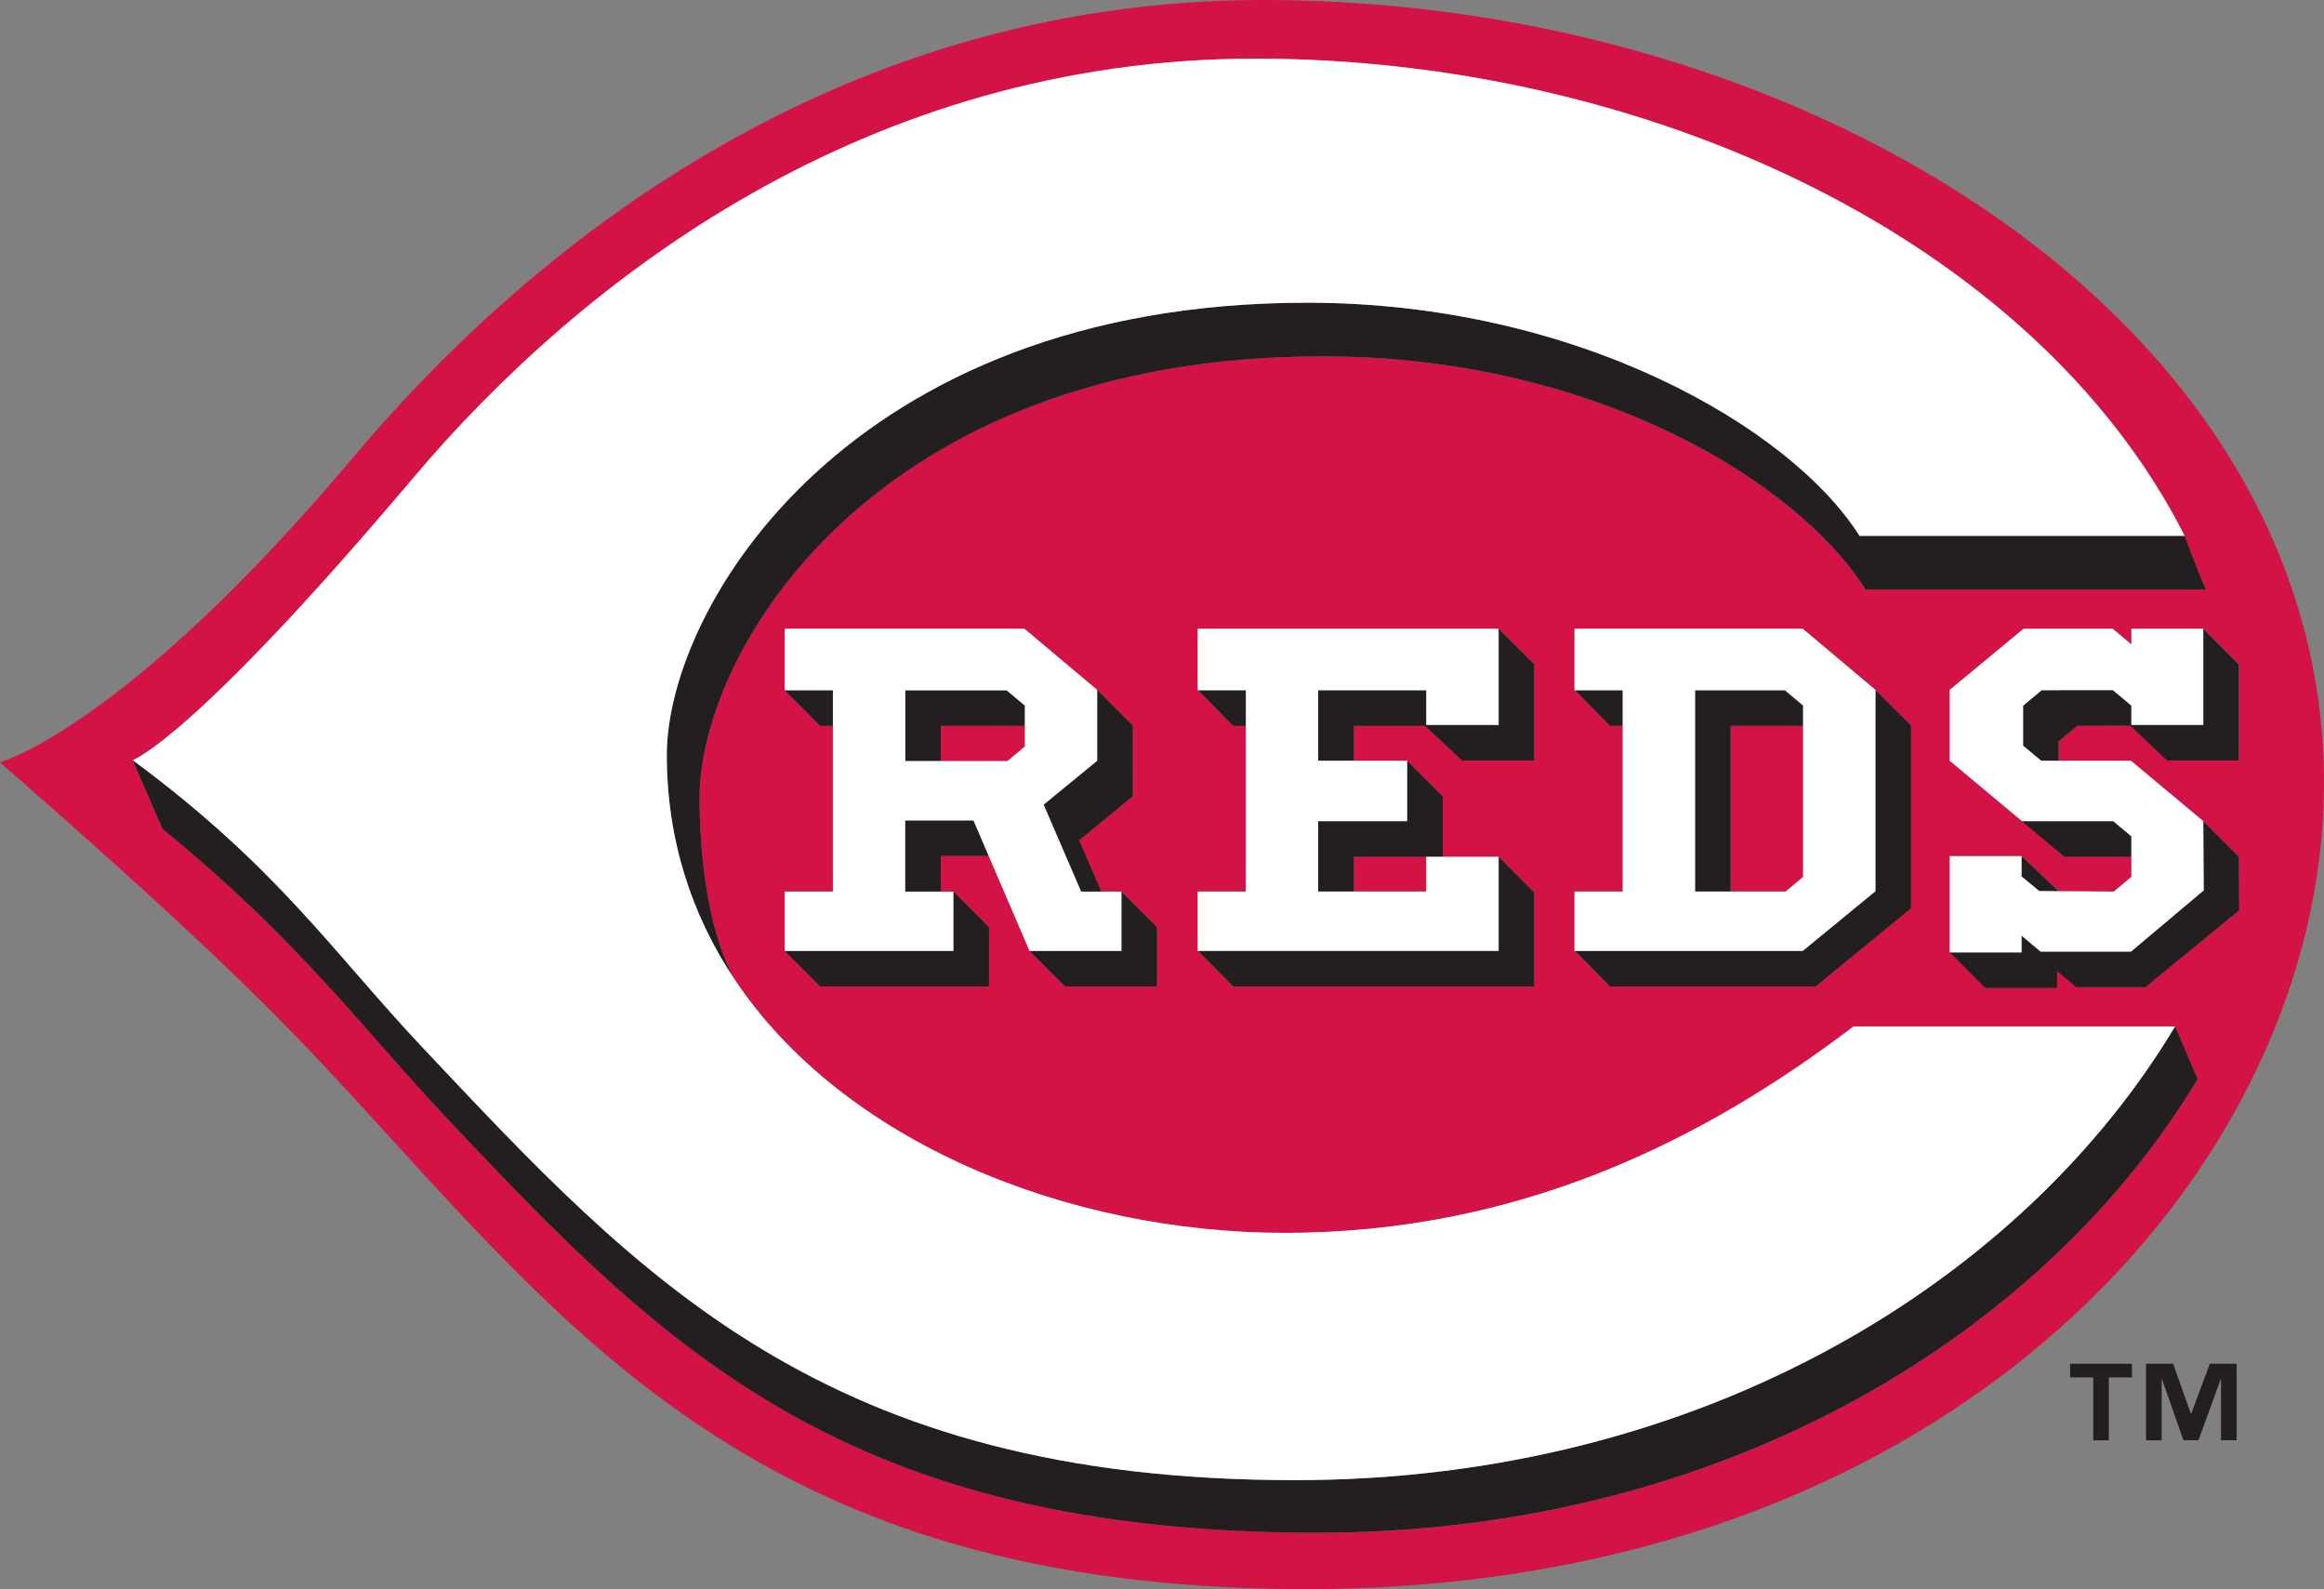 <?xml version="1.0" encoding="UTF-8"?><svg xmlns="http://www.w3.org/2000/svg" viewBox="0 0 377.5 258.07"><rect x="0" y="0" width="377.5" height="258.07" fill="#808080" stroke="none"/><defs><style>.d{fill:#fff;}.e{fill:#d31245;}.f{fill:#231f20;}</style></defs><g id="a"/><g id="b"><g id="c"><g><polygon class="e" points="152.82 123.59 163.64 123.59 166.47 121.23 166.47 117.89 152.82 117.89 152.82 123.59"/><polygon class="e" points="281.11 144.79 290.06 144.79 292.89 142.42 292.89 117.89 281.11 117.89 281.11 144.79"/><path class="e" d="M377.5,127.15C377.5,52.56,294.19,0,205.23,0,133.81,0,84.3,42.26,57.38,74.26,20.42,118.2,0,123.8,0,123.8c28.63,25.08,42.09,37.84,55.38,52.22,37.49,40.56,68.54,82.06,156.81,82.06,105.13,0,165.31-68.63,165.31-130.92Zm-31.36-3.61l11.75,9.81,5.78,5.78,.06,8.71-15.21,12.47h-11.27l-3.08-2.6v2.74h-11.67l-5.78-5.79v-15.63h11.68l6,5.69,8.98,.06,2.85-2.38v-3.27h-10.9l-18.61-15.59v-11.51l11.99-9.93h14.49l3.03,2.54v-2.54h11.68l5.78,5.78v15.62h-11.67l-5.96-5.65h-8.61l-3.01,2.52v3.16h11.74Zm-132.12,125.38c-76.37,0-105.88-29.55-141.24-67.11-14.5-15.39-23.83-28.73-46.4-47.21l-4.83-11.16s9.5-3.1,45.6-45.85C94.38,45.34,141.82,9.52,203.93,9.52s126.44,29.15,150.93,77.51c0,0,2.47,6.71,3.48,8.72h-55.3c-11.13-17.6-44.28-37.87-88.19-37.87-73.03,0-101.22,47.92-101.22,71.71,0,8.18,1.05,20.83,5.53,29.23,17.71,26.76,54.4,41.41,89.52,41.41,38.05,0,67.98-14.97,92.41-33.53h52.22l3.66,8.56c-24.34,40.65-76.09,73.68-142.95,73.68Zm47.59-131.04h-.08l-5.7-5.78h-.08v-9.99h37.07l11.81,9.93,5.79,5.78v29.7l-15.5,12.7h-33.39l-5.7-5.78h-.08v-9.63h7.83v-26.91h-1.97Zm-33.04,5.66l5.78,5.78v9.81h-14.45v5.65h11.77v-5.64h11.75l5.78,5.78v15.27h-48.88l-5.71-5.78h-.07v-9.63h7.83v-26.91h-2.05l-5.71-5.78h-.07v-9.99h48.88l5.78,5.78v15.62h-11.75l-5.98-5.63h-11.58v5.66h8.67Zm-73.71,21.25l5.79,5.78v9.63h-27.41l-5.78-5.78v-9.63h7.83v-26.91h-2.05l-5.78-5.78v-9.99h38.94l11.82,9.93,5.78,5.78v11.51l-8.7,7.13,3.6,8.34h3.26l5.78,5.78v9.63h-14.93l-5.78-5.78-6.62-15.41h-7.79v5.79h2.04Z"/><path class="f" d="M353.31,166.69c-24.33,40.66-76.09,73.69-142.95,73.69-76.37,0-106.39-32.75-141.76-70.31-14.5-15.39-23.57-29.3-47.05-46.63l4.83,11.16c22.57,18.48,31.9,31.82,46.4,47.21,35.36,37.56,64.87,67.11,141.24,67.11,66.86,0,118.61-33.03,142.95-73.68l-3.66-8.56Z"/><path class="f" d="M212.32,49.16c-74.69,0-104.01,49.65-104.01,73.42,0,13.78,4.02,25.91,10.85,36.23-4.47-8.4-5.53-21.05-5.53-29.23,0-23.78,28.2-71.71,101.22-71.71,43.92,0,77.06,20.27,88.19,37.87h55.3c-1.01-2.01-3.48-8.72-3.48-8.72h-52.81c-11.13-17.59-45.82-37.87-89.74-37.87Z"/><path class="d" d="M68.6,170.07c35.36,37.56,65.39,70.31,141.76,70.31,66.86,0,118.61-33.03,142.95-73.69h-52.22c-24.43,18.56-54.36,33.53-92.41,33.53-35.12,0-71.81-14.65-89.52-41.41-6.83-10.32-10.85-22.44-10.85-36.23,0-23.77,29.32-73.42,104.01-73.42,43.92,0,78.61,20.27,89.74,37.87h52.81C330.37,38.67,267.15,9.52,203.93,9.52S94.38,45.34,67.14,77.59C31.05,120.35,21.55,123.45,21.55,123.45c23.48,17.32,32.55,31.23,47.05,46.63Z"/><polygon class="f" points="231.48 117.89 237.46 123.51 249.21 123.51 249.21 107.89 243.43 102.12 243.43 117.73 231.68 117.73 231.68 112.1 214.12 112.1 214.12 123.55 219.91 123.55 219.91 117.89 231.48 117.89"/><polygon class="f" points="194.62 154.43 200.33 160.21 200.4 160.21 249.21 160.21 249.21 144.94 243.43 139.15 243.43 154.43 194.62 154.43"/><polygon class="f" points="214.12 133.36 214.12 144.79 219.91 144.79 219.91 139.14 234.35 139.14 234.35 129.33 228.57 123.55 228.57 133.36 214.12 133.36"/><polygon class="f" points="194.62 112.1 200.33 117.89 200.4 117.89 202.38 117.89 202.38 112.1 194.62 112.1"/><polygon class="f" points="127.46 112.1 133.24 117.89 135.29 117.89 135.29 112.1 127.46 112.1"/><polygon class="f" points="127.46 154.43 133.24 160.21 160.65 160.21 160.65 150.58 154.87 144.8 154.87 154.43 127.46 154.43"/><polygon class="f" points="169.52 130.68 175.62 144.8 178.9 144.8 175.3 136.46 184 129.33 184 117.82 178.22 112.04 178.22 123.55 169.52 130.68"/><polygon class="f" points="160.61 139.01 158.12 133.24 147.04 133.24 147.04 144.8 152.82 144.8 152.82 139.01 160.61 139.01"/><polygon class="f" points="167.23 154.43 173.01 160.21 187.94 160.21 187.94 150.58 182.16 144.8 182.16 154.43 167.23 154.43"/><polygon class="f" points="152.82 117.89 166.47 117.89 166.47 114.58 163.5 112.1 147.04 112.1 147.04 123.59 152.82 123.59 152.82 117.89"/><polygon class="d" points="214.12 112.1 231.68 112.1 231.68 117.73 243.43 117.73 243.43 102.12 194.62 102.12 194.55 102.12 194.55 112.1 194.62 112.1 202.38 112.1 202.38 117.89 202.38 144.79 194.62 144.79 194.62 144.8 194.55 144.8 194.55 154.43 194.62 154.43 243.43 154.43 243.43 139.15 231.68 139.15 231.68 144.79 219.91 144.79 214.12 144.79 214.12 133.36 228.57 133.36 228.57 123.55 219.91 123.55 214.12 123.55 214.12 112.1"/><path class="d" d="M147.04,133.24h11.09l2.48,5.78,6.62,15.41h14.93v-9.63h-6.55l-6.09-14.12,8.7-7.13v-11.51l-11.82-9.93h-38.94v9.99h7.83v32.7h-7.83v9.63h27.4v-9.63h-7.83v-11.56Zm0-21.13h16.47l2.97,2.48v6.65l-2.83,2.37h-16.6v-11.49Z"/><polygon class="f" points="255.84 112.1 261.53 117.89 261.61 117.89 263.58 117.89 263.58 112.1 255.84 112.1"/><polygon class="f" points="281.11 117.89 292.89 117.89 292.89 114.58 289.92 112.1 275.33 112.1 275.33 144.79 281.11 144.79 281.11 117.89"/><polygon class="f" points="292.82 154.43 255.84 154.43 261.53 160.21 261.61 160.21 294.92 160.21 310.42 147.52 310.42 117.82 304.63 112.04 304.63 144.74 292.82 154.43"/><polygon class="f" points="343.26 133.36 328.45 133.36 316.7 123.55 335.31 139.14 346.21 139.14 346.21 135.82 343.26 133.36"/><polygon class="f" points="346.15 154.54 331.51 154.54 331.45 154.54 328.37 151.94 328.37 154.67 316.7 154.67 322.48 160.46 334.15 160.46 334.15 157.72 337.24 160.32 337.29 160.32 348.51 160.32 363.72 147.84 363.66 139.14 357.89 133.36 357.96 144.6 346.15 154.54"/><polygon class="f" points="337.42 117.87 346.03 117.86 352 123.51 363.66 123.51 363.66 107.89 357.89 102.12 357.89 117.73 346.21 117.73 346.21 114.59 343.21 112.08 331.64 112.09 328.62 114.61 328.62 121.1 331.56 123.55 334.4 123.55 334.4 120.39 337.42 117.87"/><polygon class="f" points="331.24 144.71 334.38 144.74 328.37 139.04 328.37 142.33 331.24 144.71"/><path class="d" d="M255.84,144.79h-.08v9.64h37.07l11.81-9.69v-32.7l-11.81-9.93h-37.07v9.99h7.83v32.69h-7.75Zm19.5-32.69h14.59l2.96,2.48v27.84l-2.83,2.37h-14.72v-32.69Z"/><polygon class="d" points="328.62 121.1 328.62 114.61 331.64 112.09 343.21 112.08 346.21 114.59 346.21 117.73 357.89 117.73 357.89 102.12 346.21 102.12 346.21 104.66 343.18 102.12 328.69 102.12 316.7 112.04 316.7 123.55 328.45 133.36 343.26 133.36 346.21 135.82 346.21 139.14 346.21 142.41 343.36 144.8 334.38 144.74 331.24 144.71 328.37 142.33 328.37 139.04 316.7 139.04 316.7 154.67 328.37 154.67 328.37 151.94 331.45 154.54 331.51 154.54 346.15 154.54 357.96 144.6 357.89 133.36 346.14 123.55 334.4 123.55 331.56 123.55 328.62 121.1"/><polygon class="f" points="355.93 229.6 355.88 229.6 352.99 221.48 348.59 221.48 348.59 233.91 351.13 233.91 351.13 224.01 351.19 224.01 354.67 233.9 357.11 233.9 360.71 224.01 360.77 224.01 360.77 233.9 363.31 233.9 363.31 221.48 358.95 221.48 355.93 229.6"/><polygon class="f" points="336.26 223.7 340.02 223.7 340.02 233.91 342.55 233.91 342.55 223.7 346.31 223.7 346.31 221.48 336.26 221.48 336.26 223.7"/></g></g></g></svg>